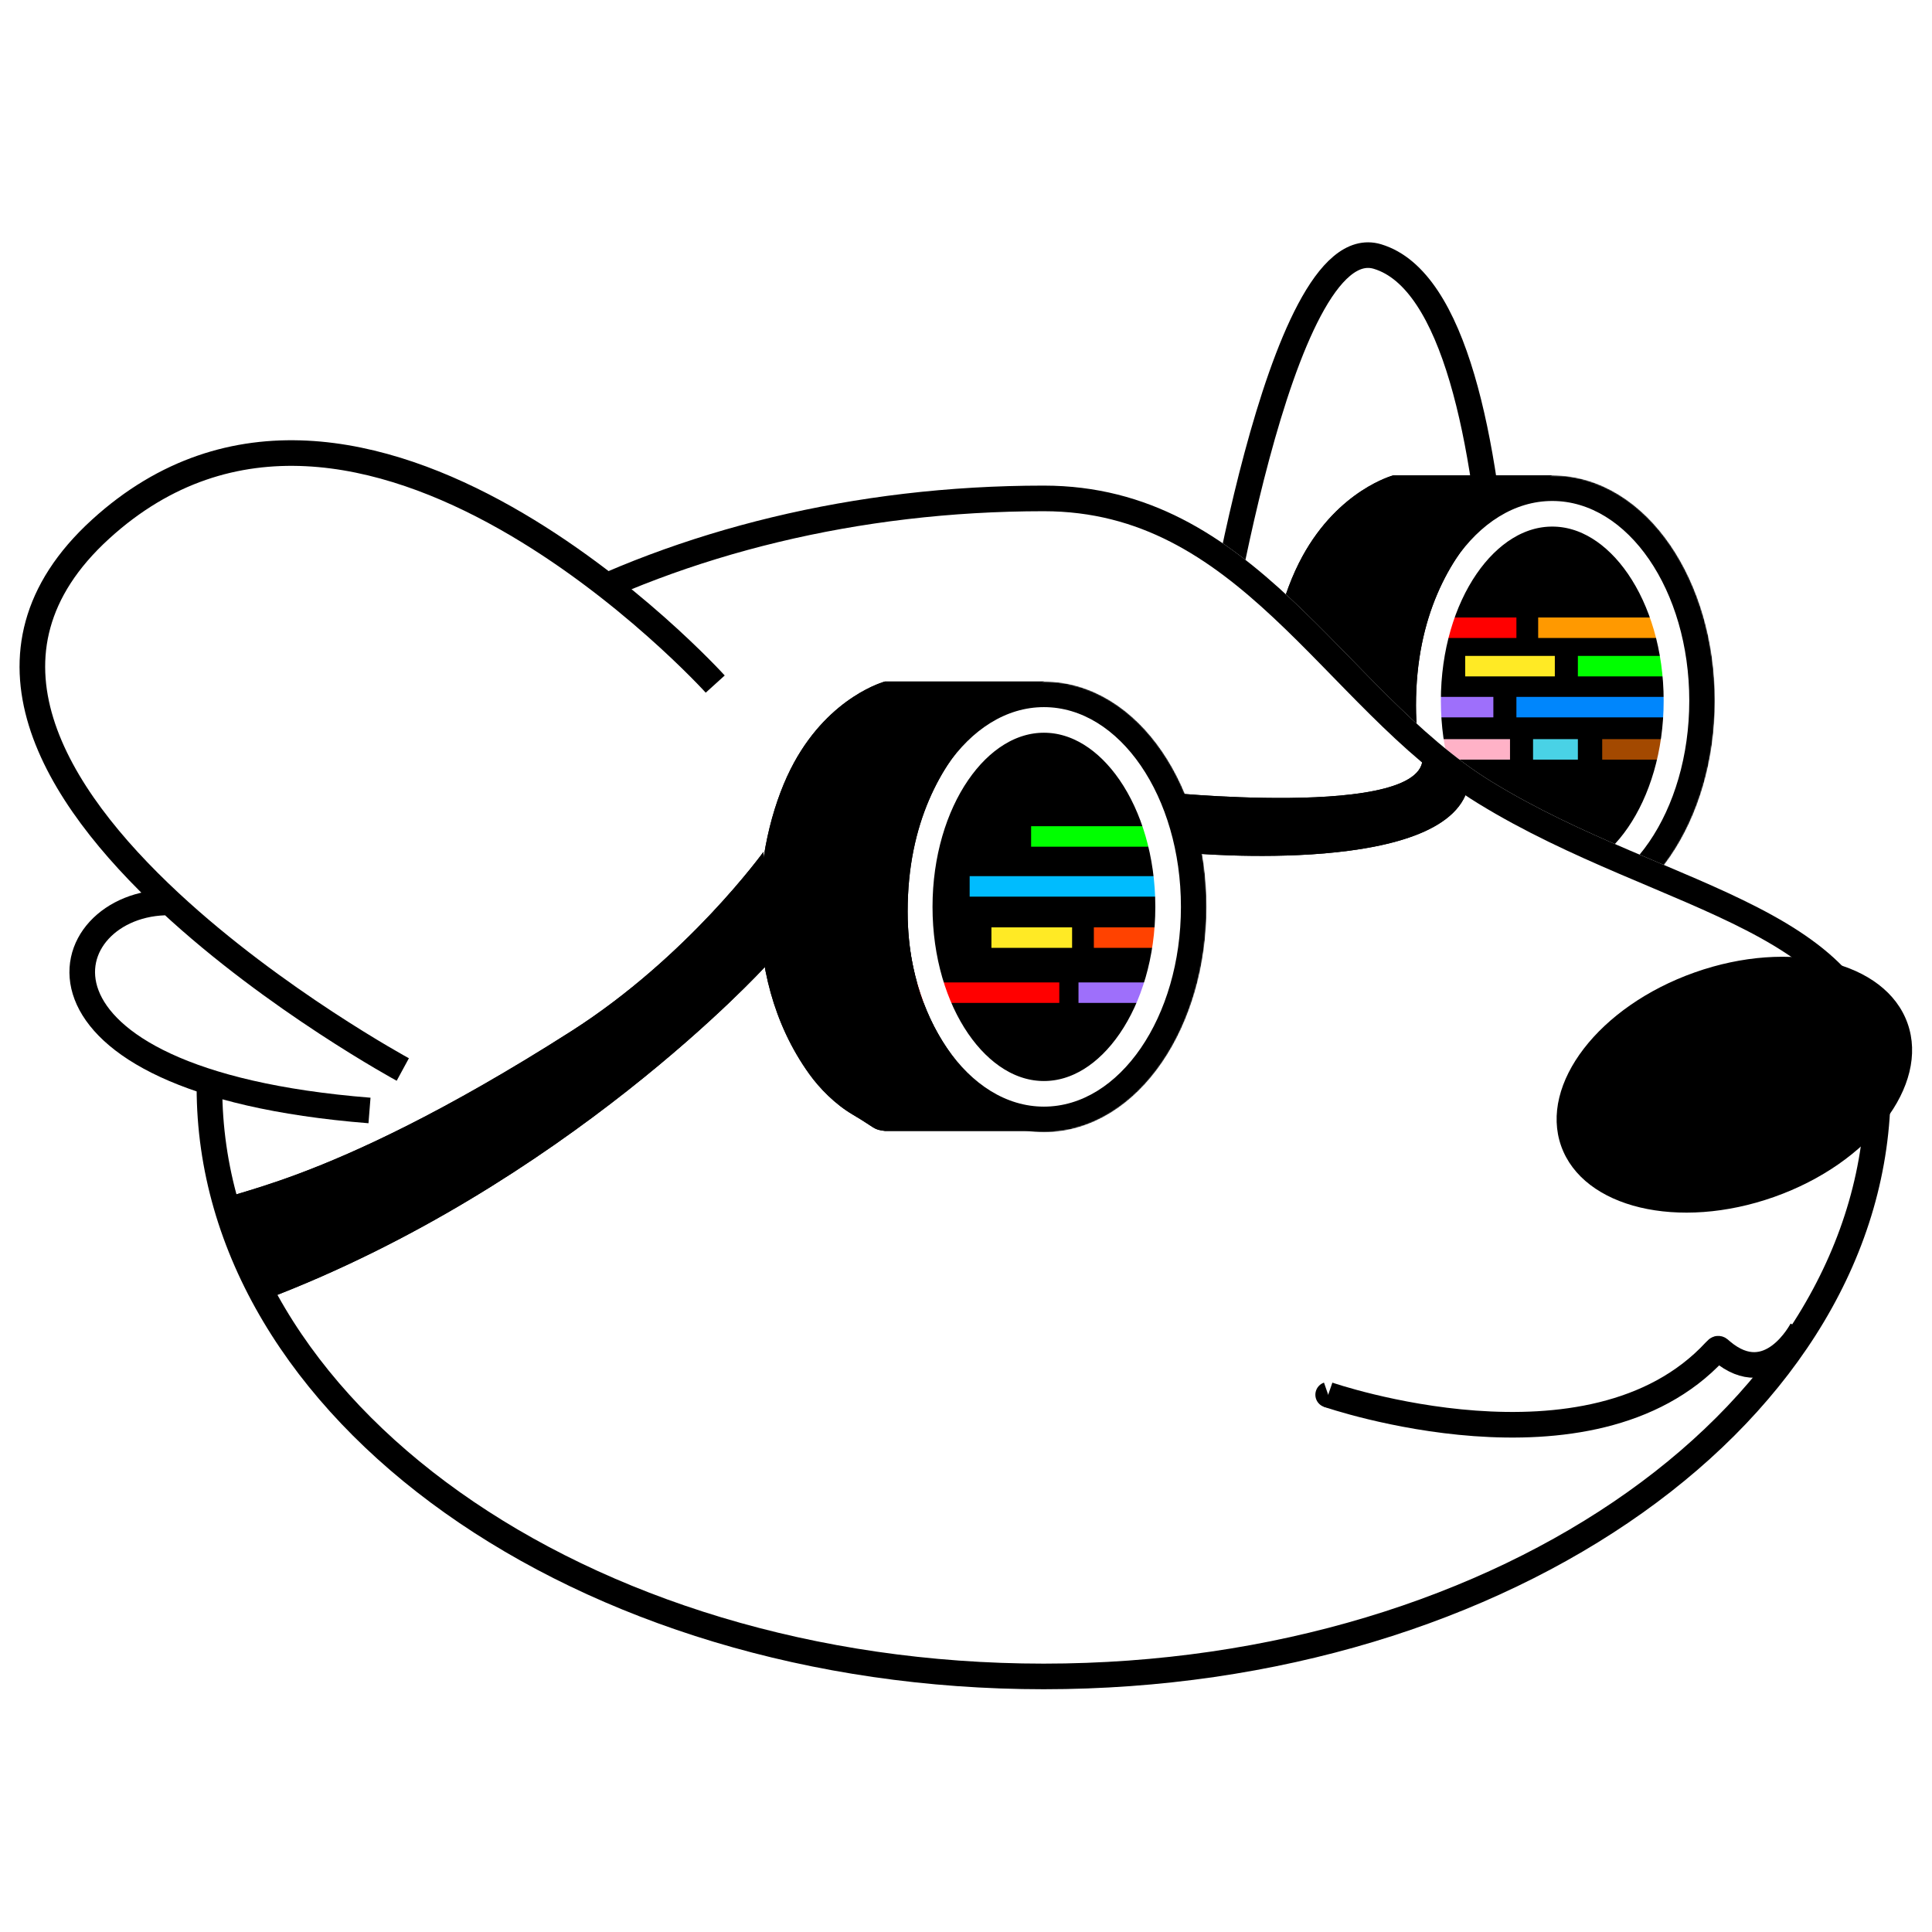 <svg xmlns="http://www.w3.org/2000/svg" fill="none" viewBox="0 0 1495.254 1495.254" width="32" height="32"><path d="M1146.03 511s25.644-473.531-95.555-509.896C972.922-22.165 920.297 330.18 920.297 330.18" class="fills" style="fill:#fff;fill-opacity:1" transform="matrix(.991 0 0 .991 25.045 197.452)"/><g class="strokes"><path d="M1146.03 511s25.644-473.531-95.555-509.896C972.922-22.165 920.297 330.18 920.297 330.18" class="stroke-shape" style="fill:none;stroke:#000;stroke-width:20;stroke-opacity:1" transform="matrix(.991 0 0 .991 25.045 197.452)"/></g><circle cx="1149" cy="347" r="164" class="fills" style="fill:#fff;fill-opacity:1" transform="matrix(.991 0 0 .991 25.045 197.452)"/><g class="strokes"><g class="inner-stroke-shape" transform="matrix(.991 0 0 .991 25.045 197.452)"><defs><clipPath id="b"><use href="#a"/></clipPath><circle id="a" cx="1149" cy="347" r="164" style="fill:none;stroke:#000;stroke-width:40;stroke-opacity:1"/></defs><use clip-path="url(#b)" href="#a"/></g></g><ellipse cx="1187" cy="353" class="fills" rx="107" ry="156" style="fill:#000;fill-opacity:1" transform="matrix(.991 0 0 .991 25.045 197.452)"/><ellipse cx="1187" cy="348" class="fills" rx="107" ry="156" style="fill:#000;fill-opacity:1" transform="matrix(.991 0 0 .991 25.045 197.452)"/><g class="strokes"><g class="outer-stroke-shape" transform="matrix(.991 0 0 .991 25.045 197.452)"><defs><ellipse id="e" cx="1187" cy="348" rx="107" ry="156"/><mask id="f" width="270.569" height="368.569" x="1051.716" y="163.716" maskUnits="userSpaceOnUse"><use href="#e" style="fill:none;stroke:#fff;stroke-width:40"/><use href="#e" style="fill:#000;stroke:none"/></mask></defs><use href="#e" mask="url(#f)" style="fill:none;stroke:#000;stroke-width:40;stroke-opacity:1"/><use href="#e" style="fill:none;stroke:none;stroke-width:20;stroke-opacity:1"/></g></g><rect width="61" height="16" x="1098" y="283" class="fills" rx="0" ry="0" style="fill:red;fill-opacity:1" transform="matrix(.991 0 0 .991 25.045 197.452)"/><rect width="98" height="16" x="1176" y="283" class="fills" rx="0" ry="0" style="fill:#f90;fill-opacity:1" transform="matrix(.991 0 0 .991 25.045 197.452)"/><rect width="70" height="16" x="1119" y="313" class="fills" rx="0" ry="0" style="fill:#ffea25;fill-opacity:1" transform="matrix(.991 0 0 .991 25.045 197.452)"/><rect width="70" height="16" x="1207" y="313" class="fills" rx="0" ry="0" style="fill:#0f0;fill-opacity:1" transform="matrix(.991 0 0 .991 25.045 197.452)"/><rect width="118" height="16" x="1159" y="345" class="fills" rx="0" ry="0" style="fill:#0086fc;fill-opacity:1" transform="matrix(.991 0 0 .991 25.045 197.452)"/><rect width="55" height="16" x="1086" y="345" class="fills" rx="0" ry="0" style="fill:#9e6ffb;fill-opacity:1" transform="matrix(.991 0 0 .991 25.045 197.452)"/><rect width="56" height="16" x="1098" y="378" class="fills" rx="0" ry="0" style="fill:#ffb2c7;fill-opacity:1" transform="matrix(.991 0 0 .991 25.045 197.452)"/><rect width="35" height="16" x="1172" y="378" class="fills" rx="0" ry="0" style="fill:#49d2e6;fill-opacity:1" transform="matrix(.991 0 0 .991 25.045 197.452)"/><rect width="48" height="16" x="1226" y="378" class="fills" rx="0" ry="0" style="fill:#a34900;fill-opacity:1" transform="matrix(.991 0 0 .991 25.045 197.452)"/><ellipse cx="1187" cy="348" class="fills" rx="107" ry="156" transform="matrix(.991 0 0 .991 25.045 197.452)"/><g class="strokes"><g class="inner-stroke-shape" transform="matrix(.991 0 0 .991 25.045 197.452)"><defs><clipPath id="h"><use href="#g"/></clipPath><ellipse id="g" cx="1187" cy="348" rx="107" ry="156" style="fill:none;stroke:#fff;stroke-width:40;stroke-opacity:1"/></defs><use clip-path="url(#h)" href="#g"/></g></g><path d="M1186.994 172H1062.86s-42.558 11.15-71.076 63.434c-30.359 55.656-45.049 163.87 12.013 243.162 8.021 11.147 20.118 23.551 34.036 31.717 18.02 10.573 15.47 11.522 25.027 12.687H1189s-108.43-39.991-108.43-171.398c0-139.611 106.424-179.602 106.424-179.602" class="fills" style="fill:#000;fill-opacity:1" transform="matrix(.991 0 0 .991 25.045 197.452)"/><g class="strokes"><g class="inner-stroke-shape" transform="matrix(.991 0 0 .991 25.045 197.452)"><defs><clipPath id="j"><use href="#i"/></clipPath><path id="i" d="M1186.994 172H1062.86s-42.558 11.15-71.076 63.434c-30.359 55.656-45.049 163.87 12.013 243.162 8.021 11.147 20.118 23.551 34.036 31.717 18.02 10.573 15.47 11.522 25.027 12.687H1189s-108.43-39.991-108.43-171.398c0-139.611 106.424-179.602 106.424-179.602Z" style="fill:none;stroke:#000;stroke-width:40;stroke-opacity:1"/></defs><use clip-path="url(#j)" href="#i"/></g></g><path d="M789.797 180c165.433 0 233.459 159.572 349.5 231 140.05 86.207 312 97.141 312 239 0 259.4-296.408 470-661.5 470s-661.5-210.6-661.5-470c0-48.638 10.421-95.559 29.761-139.699C241.865 319.029 493.16 180 789.797 180M158.058 510.301" class="fills" style="fill:#fff;fill-opacity:1" transform="matrix(.991 0 0 .991 25.045 197.452)"/><g class="strokes"><g class="inner-stroke-shape" transform="matrix(.991 0 0 .991 25.045 197.452)"><defs><clipPath id="l"><use href="#k"/></clipPath><path id="k" d="M789.797 180c165.433 0 233.459 159.572 349.5 231 140.05 86.207 312 97.141 312 239 0 259.4-296.408 470-661.5 470s-661.5-210.6-661.5-470c0-48.638 10.421-95.559 29.761-139.699C241.865 319.029 493.16 180 789.797 180ZM158.058 510.301" style="fill:none;stroke:#000;stroke-width:40;stroke-opacity:1"/></defs><use clip-path="url(#l)" href="#k"/></g></g><ellipse cx="1328.946" cy="647.379" class="fills" rx="93" ry="143.5" style="fill:#000;fill-opacity:1" transform="rotate(-109.493 1399.593 731.577)scale(.991)"/><path d="M1028.167 1079.645s203.202 70.377 299.527-33.763c2.589-2.8 2.391-2.25 5.054 0 37.405 31.606 62.174-16.79 62.174-16.79" class="fills"/><g class="strokes"><g class="stroke-shape" transform="matrix(.991 0 0 .991 25.045 197.452)"><defs><marker id="m" fill="#000" fill-opacity="1" markerHeight="6" markerWidth="6" orient="auto-start-reverse" refX="3" refY="3" viewBox="0 0 6 6"><path d="M3 2.5a.5.5 0 0 1 0 1"/></marker></defs><path d="M1012 890s205 71 302.177-34.061c2.612-2.825 2.413-2.27 5.099 0C1357.012 887.824 1382 839 1382 839" style="fill:none;stroke:#000;stroke-width:20;stroke-opacity:1;marker-start:url(#m)"/></g></g><path d="M289.297 636s-99.515-53.995-181.813-130.464C17.091 421.546-52.531 310.444 53.297 214c203-185 480 121 480 121M107.484 505.536C14.996 504.474-25.703 645 263.297 668" class="fills" style="fill:#fff;fill-opacity:1" transform="matrix(.991 0 0 .991 25.045 197.452)"/><g class="strokes"><path d="M289.297 636s-99.515-53.995-181.813-130.464C17.091 421.546-52.531 310.444 53.297 214c203-185 480 121 480 121M107.484 505.536C14.996 504.474-25.703 645 263.297 668" class="stroke-shape" style="fill:none;stroke:#000;stroke-width:20;stroke-opacity:1" transform="matrix(.991 0 0 .991 25.045 197.452)"/></g><ellipse cx="790" cy="509" class="fills" rx="107" ry="156" style="fill:#000;fill-opacity:1" transform="matrix(.991 0 0 .991 25.045 197.452)"/><g class="strokes"><g class="outer-stroke-shape" transform="matrix(.991 0 0 .991 25.045 197.452)"><defs><ellipse id="r" cx="790" cy="509" rx="107" ry="156"/><mask id="s" width="270.569" height="368.569" x="654.716" y="324.716" maskUnits="userSpaceOnUse"><use href="#r" style="fill:none;stroke:#fff;stroke-width:40"/><use href="#r" style="fill:#000;stroke:none"/></mask></defs><use href="#r" mask="url(#s)" style="fill:none;stroke:#000;stroke-width:40;stroke-opacity:1"/><use href="#r" style="fill:none;stroke:none;stroke-width:20;stroke-opacity:1"/></g></g><rect width="97" height="16" x="780" y="446" class="fills" rx="0" ry="0" style="fill:#0f0;fill-opacity:1" transform="matrix(.991 0 0 .991 25.045 197.452)"/><rect width="145" height="16" x="732" y="485" class="fills" rx="0" ry="0" style="fill:#00bcfe;fill-opacity:1" transform="matrix(.991 0 0 .991 25.045 197.452)"/><rect width="49" height="16" x="829" y="525" class="fills" rx="0" ry="0" style="fill:#ff4200;fill-opacity:1" transform="matrix(.991 0 0 .991 25.045 197.452)"/><rect width="63" height="16" x="749" y="525" class="fills" rx="0" ry="0" style="fill:#ffea25;fill-opacity:1" transform="matrix(.991 0 0 .991 25.045 197.452)"/><rect width="145" height="16" x="657" y="568" class="fills" rx="0" ry="0" style="fill:red;fill-opacity:1" transform="matrix(.991 0 0 .991 25.045 197.452)"/><rect width="61" height="16" x="817" y="568" class="fills" rx="0" ry="0" style="fill:#9e6ffb;fill-opacity:1" transform="matrix(.991 0 0 .991 25.045 197.452)"/><ellipse cx="790" cy="509" class="fills" rx="107" ry="156" transform="matrix(.991 0 0 .991 25.045 197.452)"/><g class="strokes"><g class="inner-stroke-shape" transform="matrix(.991 0 0 .991 25.045 197.452)"><defs><clipPath id="u"><use href="#t"/></clipPath><ellipse id="t" cx="790" cy="509" rx="107" ry="156" style="fill:none;stroke:#fff;stroke-width:40;stroke-opacity:1"/></defs><use clip-path="url(#u)" href="#t"/></g></g><path d="M789.994 333H665.86s-42.558 11.15-71.076 63.434c-30.359 55.656-45.049 163.87 12.013 243.162 8.021 11.147 20.118 23.551 34.036 31.717 18.02 10.573 15.47 11.522 25.027 12.687H792s-108.43-39.991-108.43-171.398C683.57 372.991 789.994 333 789.994 333" class="fills" style="fill:#000;fill-opacity:1" transform="matrix(.991 0 0 .991 25.045 197.452)"/><g class="strokes"><g class="inner-stroke-shape" transform="matrix(.991 0 0 .991 25.045 197.452)"><defs><clipPath id="w"><use href="#v"/></clipPath><path id="v" d="M789.994 333H665.86s-42.558 11.15-71.076 63.434c-30.359 55.656-45.049 163.87 12.013 243.162 8.021 11.147 20.118 23.551 34.036 31.717 18.02 10.573 15.47 11.522 25.027 12.687H792s-108.43-39.991-108.43-171.398C683.57 372.991 789.994 333 789.994 333Z" style="fill:none;stroke:#000;stroke-width:40;stroke-opacity:1"/></defs><use clip-path="url(#w)" href="#v"/></g></g><path d="M1122 412c-11 74-218 55-218 55l-14-47s235 23 190-42z" class="fills" style="fill:#000;fill-opacity:1" transform="matrix(.991 0 0 .991 25.045 197.452)"/><g class="strokes"><g class="inner-stroke-shape" transform="matrix(.991 0 0 .991 25.045 197.452)"><defs><clipPath id="y"><use href="#x"/></clipPath><path id="x" d="M1122 412c-11 74-218 55-218 55l-14-47s235 23 190-42z" style="fill:none;stroke:#000;stroke-width:40;stroke-opacity:1"/></defs><use clip-path="url(#y)" href="#x"/></g></g><path d="M572 556S416 727 181 816c0 0-21-17-34-76-2.029-9.208 75-7 274-134 91.002-58.077 150-140 150-140z" class="fills" style="fill:#000;fill-opacity:1" transform="matrix(.991 0 0 .991 25.045 197.452)"/><g class="strokes"><g class="inner-stroke-shape" transform="matrix(.991 0 0 .991 25.045 197.452)"><defs><clipPath id="A"><use href="#z"/></clipPath><path id="z" d="M572 556S416 727 181 816c0 0-21-17-34-76-2.029-9.208 75-7 274-134 91.002-58.077 150-140 150-140z" style="fill:none;stroke:#000;stroke-width:40;stroke-opacity:1"/></defs><use clip-path="url(#A)" href="#z"/></g></g></svg>